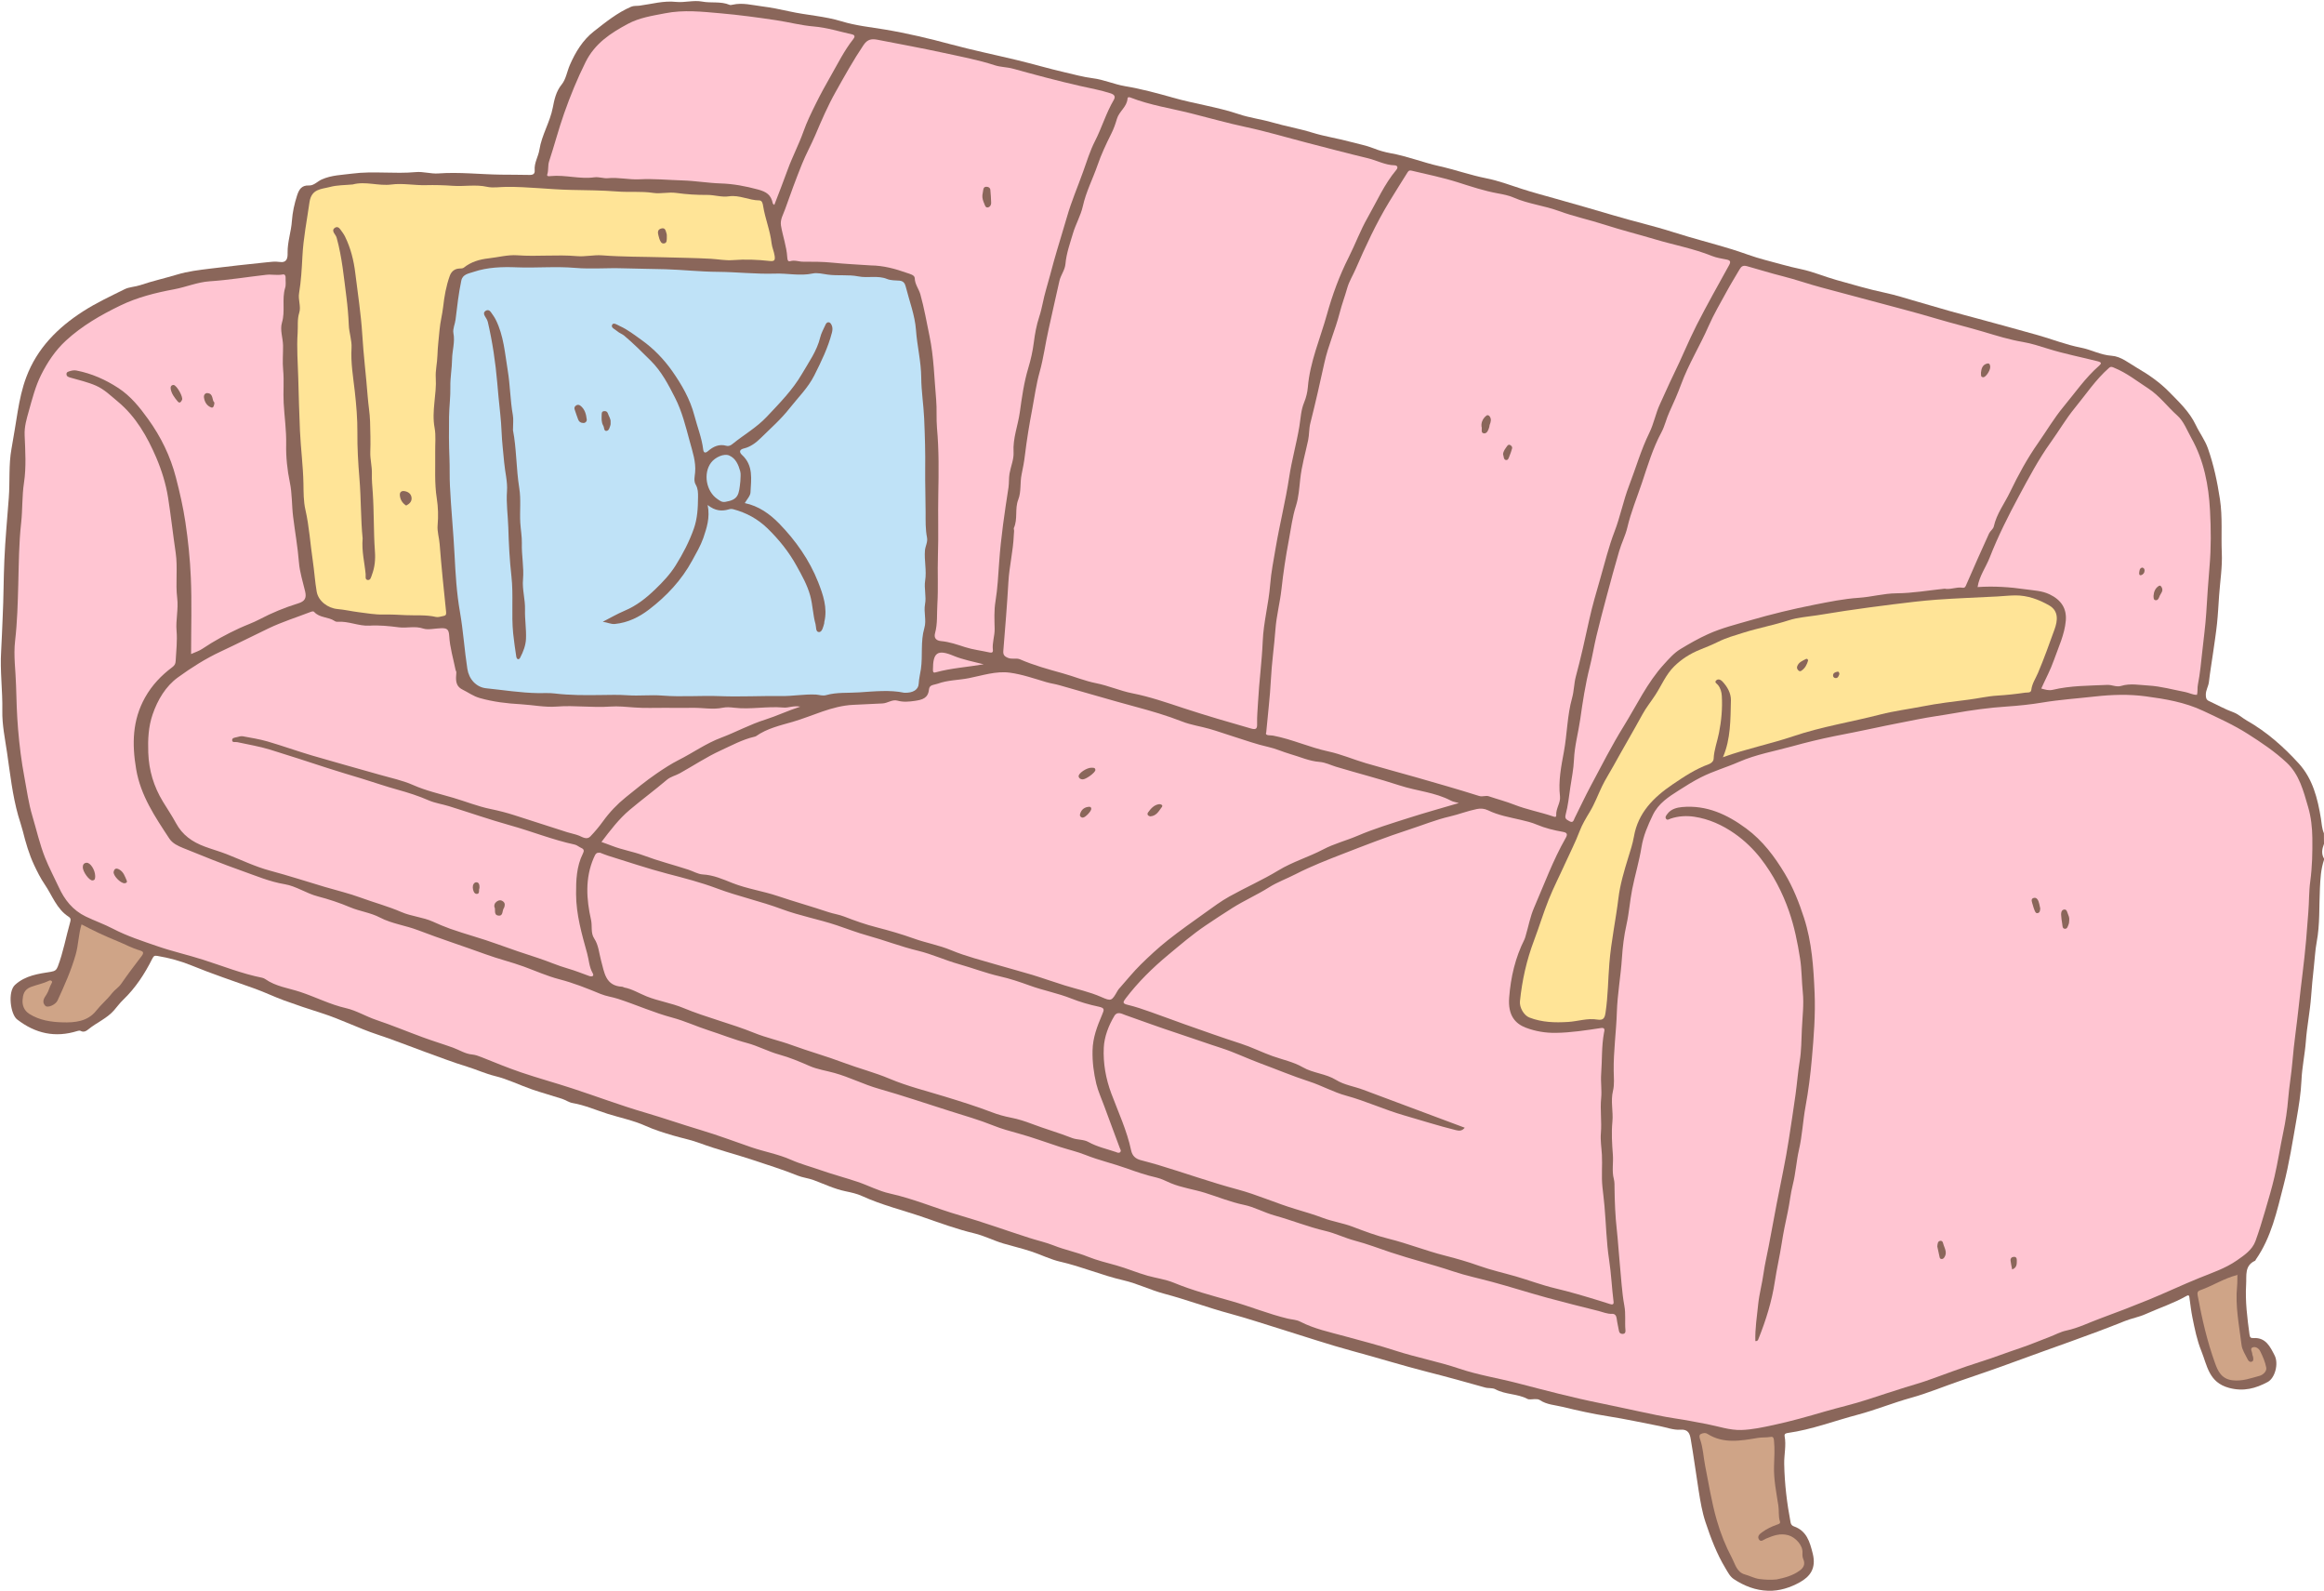 <?xml version="1.0" encoding="UTF-8"?><svg xmlns="http://www.w3.org/2000/svg" xmlns:xlink="http://www.w3.org/1999/xlink" height="342.4" preserveAspectRatio="xMidYMid meet" version="1.0" viewBox="-0.2 -0.2 500.2 342.4" width="500.2" zoomAndPan="magnify"><g id="change1_1"><path d="M500,181.37c-0.4,1.05-0.63,2.11,0,3.16c0,0.1,0,0.19,0,0.29c-0.68,2-0.78,4.09-0.88,6.16 c-0.19,3.84,0.02,7.72-0.69,11.5c-0.34,1.81-0.41,3.67-0.62,5.45c-0.24,2.07-0.43,4.22-0.59,6.33c-0.23,3.2-0.89,6.37-1.12,9.56 c-0.21,2.83-0.83,5.6-0.95,8.45c-0.12,2.76-0.58,5.57-1.06,8.33c-0.84,4.79-1.59,9.62-2.81,14.32c-1.42,5.49-2.61,11.12-5.96,15.91 c-0.05,0.08-0.07,0.21-0.14,0.24c-2.33,1.05-1.82,3.19-1.94,5.08c-0.22,3.64,0.24,7.23,0.73,10.82c0.09,0.66,0.31,0.77,0.89,0.74 c2.64-0.15,3.59,1.94,4.52,3.75c0.88,1.72,0.11,4.84-1.51,5.71c-2.55,1.36-5.15,2.11-8.31,1.26c-4.38-1.17-4.69-4.81-5.98-7.99 c-0.93-2.31-1.41-4.73-1.9-7.15c-0.27-1.35-0.43-2.73-0.62-4.1c-0.05-0.39-0.03-0.89-0.63-0.55c-2.82,1.6-5.9,2.6-8.84,3.92 c-1.4,0.63-2.98,0.9-4.43,1.48c-7.75,3.12-15.67,5.78-23.5,8.67c-3.97,1.47-7.97,2.84-11.96,4.2c-3.54,1.21-6.98,2.66-10.6,3.66 c-3.86,1.07-7.58,2.6-11.45,3.63c-5.01,1.32-9.88,3.2-15.04,3.93c-0.43,0.06-0.79,0.18-0.7,0.69c0.38,2-0.13,3.98-0.09,5.98 c0.08,4.25,0.58,8.44,1.38,12.61c0.08,0.44,0.34,0.69,0.71,0.82c2.76,0.98,3.41,3.31,4.05,5.85c0.82,3.27-0.67,5-2.78,6.18 c-2.01,1.12-4.34,1.9-6.79,1.83c-2.73-0.08-5.17-1.03-7.41-2.51c-0.85-0.56-1.29-1.49-1.81-2.35c-1.88-3.11-3.16-6.51-4.29-9.91 c-0.72-2.16-1.11-4.49-1.47-6.78c-0.59-3.72-1.08-7.45-1.72-11.15c-0.19-1.09-0.53-2.1-2.23-1.96c-1.45,0.11-2.97-0.49-4.45-0.78 c-3.68-0.71-7.35-1.52-11.05-2.1c-3.33-0.52-6.61-1.25-9.87-2.04c-1.61-0.39-3.39-0.46-4.86-1.45c-0.37-0.25-0.82-0.21-1.26-0.2 c-0.48,0-1.04,0.14-1.42-0.06c-2.17-1.14-4.73-0.9-6.9-2.07c-0.63-0.34-1.5-0.17-2.22-0.38c-4.11-1.16-8.23-2.3-12.37-3.35 c-5.42-1.38-10.76-3.05-16.16-4.5c-5.17-1.4-10.26-3.12-15.38-4.7c-3.67-1.13-7.31-2.35-11.01-3.35c-4.76-1.28-9.38-3.02-14.14-4.28 c-2.97-0.79-5.79-2.2-8.78-2.89c-4.59-1.05-8.92-2.93-13.53-3.98c-2.15-0.49-4.26-1.56-6.42-2.26c-1.95-0.64-3.95-1.1-5.9-1.68 c-2.12-0.63-4.13-1.68-6.29-2.19c-3.69-0.88-7.27-2.2-10.83-3.43c-4.42-1.53-9.01-2.63-13.29-4.59c-1.11-0.51-2.34-0.77-3.54-1.02 c-2.4-0.5-4.59-1.55-6.86-2.4c-1.15-0.43-2.36-0.53-3.52-1c-3.07-1.25-6.25-2.22-9.39-3.28c-3.84-1.28-7.77-2.26-11.57-3.67 c-1.89-0.7-3.92-1.1-5.85-1.67c-1.96-0.58-3.98-1.21-5.87-2.06c-2.61-1.17-5.42-1.73-8.13-2.58c-2.52-0.8-4.95-1.88-7.58-2.33 c-0.77-0.13-1.48-0.65-2.24-0.9c-2.16-0.7-4.36-1.3-6.51-2.04c-2.65-0.92-5.2-2.2-7.91-2.86c-2.1-0.51-4.02-1.41-6.05-2.03 c-3.04-0.93-6.01-2.08-9-3.16c-3.43-1.24-6.82-2.61-10.29-3.75c-4.06-1.34-7.88-3.29-11.95-4.59c-2.74-0.87-5.48-1.78-8.16-2.76 c-2.07-0.76-4.11-1.74-6.21-2.5c-4.56-1.64-9.17-3.16-13.65-5c-2.4-0.98-4.83-1.63-7.35-2.06c-0.61-0.1-0.8-0.04-1.12,0.59 c-1.63,3.26-3.61,6.3-6.27,8.85c-0.72,0.69-1.31,1.5-1.96,2.25c-1.53,1.76-3.72,2.63-5.49,4.07c-0.46,0.37-1.01,0.76-1.71,0.37 c-0.17-0.1-0.47-0.05-0.68,0.02c-4.78,1.5-9.05,0.56-12.99-2.49c-1.42-1.1-2.08-5.96-0.43-7.45c2.25-2.03,5.01-2.36,7.76-2.81 c0.78-0.13,1.13-0.35,1.42-1.09c1.19-3.11,1.76-6.39,2.67-9.57c0.15-0.52,0.18-0.85-0.35-1.19c-2.57-1.66-3.5-4.56-5.12-6.93 c-0.88-1.29-1.6-2.72-2.27-4.14c-1.11-2.36-1.83-4.87-2.46-7.38c-0.28-1.1-0.66-2.16-0.97-3.25c-1.26-4.45-1.74-9.02-2.41-13.58 c-0.44-3.02-1.08-6.01-1.02-9.08c0.08-4.27-0.52-8.53-0.25-12.81c0.15-2.45,0.21-4.91,0.33-7.37c0.2-4.05,0.18-8.13,0.36-12.19 c0.19-4.46,0.62-8.91,0.95-13.36c0.27-3.54-0.05-7.16,0.59-10.62c0.49-2.65,0.88-5.33,1.33-7.99c0.43-2.54,0.96-5.05,1.86-7.42 c2.33-6.18,6.75-10.62,12.23-14.14c2.85-1.83,5.91-3.25,8.93-4.75c1.01-0.5,2.26-0.5,3.38-0.88c2.59-0.88,5.29-1.48,7.91-2.27 c2.33-0.71,4.74-0.98,7.13-1.28c4.05-0.51,8.1-0.93,12.15-1.36c0.9-0.1,1.83-0.21,2.71-0.08c1.69,0.26,1.82-0.87,1.79-1.97 c-0.04-2.35,0.78-4.56,0.93-6.89c0.13-1.82,0.53-3.66,1.11-5.44c0.42-1.29,0.97-2.22,2.55-2.15c1.08,0.05,1.83-0.89,2.77-1.3 c2.12-0.94,4.34-0.96,6.52-1.25c4.55-0.6,9.14,0.1,13.71-0.33c1.59-0.15,3.25,0.41,4.85,0.29c4.5-0.33,8.96,0.2,13.45,0.26 c2.04,0.03,4.09,0.01,6.13,0.06c0.78,0.02,1.23-0.19,1.16-1.02c-0.13-1.59,0.79-2.94,1.02-4.41c0.5-3.18,2.27-5.9,2.88-9.06 c0.32-1.65,0.68-3.47,1.92-4.98c0.91-1.12,1.14-2.77,1.74-4.16c1.2-2.78,2.82-5.42,5.17-7.25c2.51-1.96,5.03-4.02,8.03-5.31 c0.59-0.25,1.22-0.15,1.81-0.23c2.61-0.34,5.13-1.11,7.88-0.81c1.8,0.19,3.75-0.42,5.6-0.07c1.95,0.37,4-0.1,5.89,0.7 c0.19,0.08,0.46,0.02,0.68-0.03c2.12-0.48,4.18,0.09,6.25,0.35c2,0.25,3.99,0.65,5.96,1.09c3.73,0.83,7.56,1.01,11.27,2.15 c2.98,0.91,6.15,1.24,9.25,1.75c4.76,0.79,9.46,1.91,14.12,3.16c4.76,1.28,9.59,2.28,14.38,3.43c3.41,0.82,6.79,1.83,10.2,2.61 c2,0.46,4.02,1.03,6.1,1.29c2.34,0.29,4.55,1.3,6.91,1.7c3.48,0.58,6.92,1.51,10.3,2.47c4.71,1.34,9.57,2,14.21,3.56 c2.33,0.79,4.82,1.08,7.19,1.77c2.82,0.82,5.72,1.31,8.54,2.18c2.76,0.86,5.65,1.27,8.44,2.04c1.59,0.44,3.22,0.72,4.78,1.34 c1.17,0.47,2.44,0.84,3.67,1.06c3.61,0.64,7.01,2.01,10.55,2.8c3.38,0.75,6.65,1.93,10.06,2.6c2.6,0.51,5.1,1.45,7.62,2.27 c2.43,0.79,4.92,1.44,7.38,2.14c4.11,1.16,8.21,2.32,12.3,3.54c4.31,1.29,8.7,2.28,12.98,3.65c4.18,1.34,8.44,2.4,12.63,3.69 c2.33,0.72,4.67,1.66,7.01,2.26c2.59,0.67,5.17,1.46,7.81,2c2.6,0.54,5.12,1.64,7.69,2.35c3.46,0.96,6.91,2,10.44,2.74 c2.27,0.48,4.5,1.21,6.74,1.85c2.36,0.67,4.72,1.38,7.08,2.05c2.1,0.59,4.21,1.14,6.31,1.71c4.27,1.17,8.54,2.31,12.79,3.52 c3.06,0.87,6.05,2.06,9.15,2.66c2.28,0.44,4.3,1.6,6.69,1.76c2.02,0.14,3.7,1.59,5.48,2.62c2.52,1.46,4.88,3.11,6.9,5.17 c2.13,2.18,4.38,4.27,5.73,7.13c0.8,1.7,1.97,3.2,2.61,5.03c1.25,3.56,2.01,7.17,2.58,10.91c0.59,3.87,0.23,7.69,0.4,11.52 c0.14,3.06-0.36,6.14-0.58,9.21c-0.14,2.02-0.24,4.05-0.45,6.06c-0.22,2.08-0.55,4.16-0.84,6.23c-0.3,2.1-0.66,4.19-0.9,6.3 c-0.11,0.96-0.68,1.76-0.67,2.77c0.01,0.66,0.08,1.07,0.71,1.36c1.73,0.79,3.4,1.75,5.19,2.39c1.13,0.41,1.92,1.22,2.91,1.78 c4.27,2.42,7.92,5.65,11.19,9.24c3.02,3.31,4.08,7.56,4.78,11.89c0.17,1.05,0.2,2.13,0.64,3.13C500,179.83,500,180.6,500,181.37z" fill="#8a665a"/></g><g id="change2_1"><path d="M40.93,140.53c0-5.64,0.18-11.09-0.06-16.53c-0.17-3.96-0.58-7.92-1.17-11.87c-0.49-3.26-1.22-6.43-2.04-9.59 c-1.18-4.56-3.21-8.73-5.98-12.57c-1.83-2.54-3.75-4.94-6.41-6.68c-2.77-1.81-5.73-3.12-8.99-3.76c-0.5-0.1-0.94-0.02-1.41,0.12 c-0.38,0.11-0.8,0.2-0.76,0.7c0.03,0.45,0.4,0.57,0.8,0.69c1.86,0.54,3.78,0.97,5.54,1.74c1.79,0.78,3.22,2.2,4.72,3.44 c3.89,3.23,6.34,7.56,8.26,12.04c1.15,2.7,2.08,5.64,2.55,8.65c0.62,3.93,1.05,7.89,1.63,11.81c0.48,3.3-0.07,6.54,0.33,9.78 c0.29,2.35-0.34,4.74-0.14,7.01c0.19,2.22-0.08,4.33-0.19,6.48c-0.03,0.63-0.19,0.96-0.73,1.37c-2.37,1.77-4.37,3.87-5.85,6.5 c-2.75,4.9-2.84,10.02-1.93,15.42c0.96,5.71,4.07,10.27,7.12,14.92c0.73,1.11,1.89,1.61,3.02,2.08c4.18,1.7,8.38,3.4,12.62,4.9 c3.01,1.06,5.98,2.34,9.23,2.88c2.44,0.41,4.66,1.98,7.09,2.61c2.39,0.62,4.76,1.41,6.98,2.35c2.11,0.89,4.38,1.14,6.42,2.21 c2.57,1.34,5.5,1.69,8.21,2.73c4.77,1.83,9.65,3.4,14.46,5.15c2.75,1.01,5.6,1.69,8.34,2.69c2.52,0.92,5,2.04,7.59,2.71 c3.06,0.79,5.96,1.95,8.86,3.15c1.23,0.51,2.55,0.66,3.8,1.07c3.93,1.28,7.7,2.98,11.72,4.05c2.62,0.7,5.17,1.89,7.78,2.73 c2.75,0.88,5.42,1.97,8.22,2.71c2.38,0.63,4.58,1.84,6.97,2.5c2.25,0.62,4.39,1.52,6.54,2.46c1.67,0.73,3.55,0.99,5.32,1.49 c3.26,0.9,6.3,2.48,9.55,3.4c5.14,1.46,10.2,3.18,15.29,4.79c3.13,0.99,6.33,1.9,9.41,3.14c1.67,0.67,3.53,1.19,5.33,1.68 c3.06,0.84,6.03,1.95,9.05,2.93c1.8,0.58,3.66,1,5.41,1.7c2.91,1.16,5.97,1.85,8.9,2.9c2.11,0.76,4.23,1.48,6.41,1.97 c1.09,0.25,2.05,0.79,3.04,1.2c2.37,0.99,4.92,1.32,7.34,2.07c2.78,0.86,5.48,1.99,8.37,2.59c2.27,0.46,4.41,1.68,6.69,2.31 c3.65,1.01,7.16,2.44,10.85,3.3c2.16,0.5,4.19,1.52,6.34,2.09c2.63,0.69,5.15,1.66,7.72,2.52c4.46,1.49,9.03,2.61,13.5,4.11 c2.74,0.92,5.65,1.52,8.48,2.29c3.9,1.06,7.76,2.29,11.66,3.36c3.69,1.01,7.4,1.93,11.12,2.86c0.96,0.24,1.88,0.67,2.92,0.62 c0.59-0.03,0.91,0.37,0.99,1c0.11,0.89,0.33,1.78,0.49,2.66c0.08,0.45,0.34,0.67,0.79,0.66c0.53-0.01,0.65-0.37,0.61-0.78 c-0.17-1.76,0.1-3.51-0.24-5.3c-0.54-2.93-0.67-5.94-0.97-8.91c-0.25-2.5-0.38-5-0.66-7.5c-0.32-2.87-0.44-5.8-0.48-8.71 c-0.01-0.71,0.03-1.45-0.15-2.13c-0.46-1.73-0.07-3.49-0.21-5.23c-0.18-2.36-0.33-4.76-0.1-7.1c0.21-2.22-0.42-4.42,0.13-6.66 c0.33-1.36,0.17-2.85,0.15-4.29c-0.06-4.23,0.55-8.42,0.68-12.63c0.12-3.9,0.84-7.73,1.09-11.62c0.16-2.4,0.44-4.81,0.98-7.19 c0.56-2.51,0.73-5.1,1.23-7.63c0.6-3.03,1.51-6,2-9.05c0.4-2.48,1.36-4.66,2.43-6.9c1.23-2.56,3.43-3.94,5.61-5.33 c1.54-0.99,3.11-1.97,4.77-2.81c2.65-1.34,5.49-2.14,8.18-3.32c3.69-1.61,7.64-2.29,11.47-3.35c2.96-0.82,5.97-1.55,9.01-2.17 c2.88-0.58,5.78-1.12,8.66-1.75c3.1-0.68,6.23-1.25,9.33-1.88c2.58-0.52,5.21-0.85,7.79-1.31c3.76-0.67,7.57-1.2,11.42-1.45 c2.54-0.17,5.12-0.44,7.64-0.86c3.73-0.62,7.49-0.87,11.24-1.29c3.66-0.41,7.33-0.53,10.98-0.04c4.24,0.57,8.41,1.26,12.38,3.13 c3.27,1.54,6.56,3.02,9.6,4.96c2.93,1.86,5.83,3.81,8.36,6.18c2.72,2.55,3.6,6.08,4.61,9.53c0.64,2.17,0.88,4.45,0.91,6.62 c0.04,3.09-0.02,6.23-0.44,9.34c-0.31,2.23-0.24,4.5-0.43,6.75c-0.16,1.99-0.3,3.98-0.47,5.96c-0.41,4.79-1.1,9.55-1.6,14.34 c-0.41,3.92-1.02,7.82-1.34,11.73c-0.22,2.69-0.7,5.36-0.92,8.06c-0.19,2.38-0.56,4.86-1.07,7.27c-0.67,3.16-1.15,6.36-1.88,9.51 c-0.58,2.5-1.32,4.96-2.04,7.42c-0.63,2.14-1.28,4.29-2.04,6.38c-0.71,1.96-2.45,3.1-4.04,4.21c-2.46,1.71-5.35,2.66-8.11,3.78 c-3.65,1.48-7.2,3.17-10.84,4.66c-3.42,1.39-6.86,2.73-10.32,3.99c-2.47,0.9-4.83,2.1-7.43,2.65c-1.23,0.26-2.39,0.91-3.58,1.36 c-2.07,0.78-4.14,1.67-6.21,2.36c-2.93,0.98-5.82,2.1-8.78,3.03c-3.9,1.22-7.71,2.72-11.58,4.07c-1.49,0.52-3.01,0.93-4.51,1.4 c-2.7,0.86-5.4,1.72-8.09,2.61c-3.06,1.01-6.21,1.71-9.3,2.61c-3.63,1.06-7.26,2.09-10.95,2.88c-2.28,0.49-4.6,1-6.92,1.07 c-2.51,0.08-4.96-0.8-7.43-1.27c-2.28-0.43-4.55-0.88-6.85-1.22c-2.62-0.39-5.21-0.98-7.8-1.52c-2.69-0.55-5.37-1.18-8.06-1.71 c-6.11-1.22-12.13-2.82-18.14-4.38c-4.13-1.07-8.38-1.73-12.4-3.09c-4.52-1.53-9.21-2.4-13.75-3.87c-3.59-1.17-7.29-2.12-10.95-3.12 c-3.22-0.88-6.57-1.58-9.59-3.14c-0.82-0.42-1.75-0.43-2.61-0.63c-4.19-1-8.17-2.65-12.31-3.82c-4.14-1.17-8.3-2.27-12.29-3.92 c-1.78-0.73-3.74-0.98-5.61-1.5c-2.29-0.64-4.47-1.59-6.76-2.23c-2.06-0.57-4.15-1.08-6.12-1.87c-2.39-0.97-4.93-1.45-7.33-2.41 c-1.68-0.67-3.53-1.07-5.29-1.64c-4.98-1.6-9.92-3.39-14.93-4.84c-5.06-1.46-9.91-3.57-15.08-4.71c-2.37-0.52-4.59-1.72-6.91-2.5 c-2.61-0.88-5.29-1.58-7.89-2.49c-2.15-0.76-4.36-1.33-6.46-2.26c-2.75-1.22-5.74-1.73-8.58-2.71c-3.59-1.24-7.15-2.58-10.79-3.67 c-4.03-1.2-7.99-2.59-12.02-3.77c-5.32-1.55-10.52-3.52-15.79-5.24c-3.61-1.18-7.27-2.18-10.87-3.4c-2.88-0.98-5.69-2.14-8.51-3.27 c-0.67-0.27-1.35-0.52-2.05-0.59c-1.51-0.13-2.75-0.98-4.12-1.47c-2.13-0.77-4.3-1.42-6.42-2.2c-3.39-1.24-6.72-2.63-10.14-3.78 c-2.21-0.75-4.28-2.02-6.47-2.52c-3.45-0.79-6.55-2.4-9.85-3.49c-2.51-0.83-5.27-1.17-7.53-2.76c-0.19-0.13-0.43-0.24-0.65-0.29 c-4.37-0.87-8.5-2.53-12.73-3.88c-3.25-1.04-6.6-1.79-9.81-2.9c-3.25-1.12-6.55-2.18-9.65-3.8c-1.85-0.96-3.88-1.68-5.8-2.6 c-2.82-1.36-4.57-3.6-5.83-6.35c-0.98-2.12-2.09-4.18-2.95-6.35c-1.15-2.9-1.83-5.96-2.72-8.94c-0.82-2.75-1.19-5.55-1.71-8.32 c-0.64-3.39-1.07-6.83-1.36-10.3c-0.26-3.16-0.36-6.32-0.44-9.47c-0.08-3.2-0.58-6.39-0.2-9.62c0.47-4.05,0.57-8.13,0.68-12.2 c0.12-4.39,0.13-8.8,0.62-13.16c0.32-2.87,0.17-5.75,0.61-8.63c0.51-3.34,0.28-6.82,0.14-10.23c-0.08-1.83,0.42-3.49,0.89-5.16 c0.74-2.64,1.42-5.34,2.65-7.8c1.36-2.72,3.04-5.26,5.31-7.36c3.48-3.21,7.52-5.53,11.73-7.57c3.67-1.78,7.6-2.76,11.59-3.5 c2.57-0.48,5.01-1.54,7.64-1.72c4.09-0.27,8.13-0.94,12.19-1.4c1.18-0.13,2.37,0.16,3.55-0.07c0.49-0.1,0.64,0.3,0.62,0.74 c-0.03,0.72,0.11,1.48-0.1,2.14c-0.74,2.45,0.06,5-0.68,7.46c-0.48,1.61,0.21,3.31,0.23,4.97c0.02,1.75-0.15,3.51,0.02,5.24 c0.23,2.36-0.02,4.71,0.11,7.08c0.16,2.96,0.6,5.88,0.54,8.89c-0.06,2.69,0.23,5.52,0.79,8.21c0.51,2.43,0.4,4.9,0.7,7.34 c0.4,3.29,1,6.57,1.26,9.89c0.17,2.11,0.85,4.18,1.34,6.27c0.33,1.43-0.11,2.11-1.5,2.54c-2.88,0.89-5.66,2.03-8.34,3.44 c-1.38,0.73-2.88,1.24-4.31,1.9c-2.77,1.28-5.43,2.72-7.96,4.42C42.68,139.87,41.88,140.1,40.93,140.53z M377.61,288.37 c0.51,0.02,0.58-0.26,0.66-0.46c1.61-4.01,2.9-8.13,3.54-12.4c0.41-2.72,1.04-5.39,1.46-8.11c0.35-2.29,0.83-4.59,1.32-6.86 c0.41-1.91,0.59-3.92,1.08-5.83c0.63-2.48,0.76-5.04,1.33-7.53c0.7-3.03,0.84-6.17,1.4-9.24c0.63-3.43,1.07-6.89,1.37-10.34 c0.42-4.72,0.79-9.47,0.59-14.21c-0.23-5.42-0.58-10.83-2.27-16.07c-1.07-3.32-2.36-6.57-4.14-9.54c-2.2-3.67-4.75-7.08-8.29-9.7 c-4.14-3.06-8.56-5.09-13.79-4.63c-1.09,0.1-2.4,0.4-3.18,1.46c-0.21,0.29-0.56,0.65-0.33,1.03c0.28,0.46,0.69,0.11,1.02,0 c1.67-0.56,3.43-0.65,5.09-0.4c3.15,0.47,6.09,1.81,8.66,3.61c2.12,1.48,4.08,3.35,5.66,5.4c2.65,3.42,4.65,7.25,6.08,11.37 c1.14,3.3,1.82,6.66,2.36,10.11c0.38,2.43,0.34,4.86,0.59,7.27c0.27,2.61-0.08,5.29-0.2,7.94c-0.11,2.31-0.09,4.65-0.47,6.92 c-0.38,2.35-0.56,4.72-0.88,7.06c-0.44,3.24-0.96,6.48-1.45,9.71c-0.7,4.62-1.72,9.18-2.6,13.77c-0.58,3.07-1.14,6.14-1.73,9.21 c-0.37,1.94-0.84,3.89-1.11,5.82c-0.31,2.25-0.92,4.44-1.16,6.69C377.96,283.06,377.52,285.68,377.61,288.37z M20.29,188.3 c-0.03-1.34-1.05-2.91-1.85-2.86c-0.6,0.04-0.82,0.43-0.82,0.96c-0.01,0.97,1.38,2.88,2.08,2.84 C20.31,189.21,20.27,188.72,20.29,188.3z M37.16,82.63c-0.54,0.02-0.7,0.41-0.62,0.87c0.19,1.06,0.85,1.89,1.51,2.68 c0.44,0.53,0.73,0.06,0.93-0.34C39.28,85.26,37.84,82.68,37.16,82.63z M26.61,189.85c0.29-0.02,0.65-0.16,0.46-0.59 c-0.4-0.89-0.66-1.87-1.66-2.4c-0.71-0.37-1.02-0.05-1.15,0.51C24.08,188.14,25.72,189.87,26.61,189.85z M445.17,197.71 c0.05-0.5-0.16-0.93-0.33-1.37c-0.15-0.39-0.24-0.92-0.79-0.83c-0.57,0.1-0.65,0.66-0.63,1.13c0.03,0.65,0.13,1.3,0.24,1.95 c0.06,0.4,0.02,0.99,0.52,1.05c0.59,0.08,0.68-0.56,0.86-0.97C445.16,198.39,445.13,198.04,445.17,197.71z M416.77,268.01 c0.14,0.67,0.31,1.41,0.47,2.16c0.05,0.23,0.09,0.49,0.38,0.53c0.33,0.05,0.54-0.15,0.7-0.41c0.57-0.9,0.12-1.74-0.18-2.58 c-0.14-0.38-0.15-0.98-0.72-0.92C416.83,266.87,416.83,267.45,416.77,268.01z M45.95,86.43c-0.59-0.52-0.16-1.87-1.43-2.04 c-0.52-0.07-0.89,0.34-0.82,0.92c0.13,1,0.64,1.83,1.58,2.17C45.72,87.64,45.92,87.05,45.95,86.43z M438.93,195.28 c-0.07-0.32-0.14-0.64-0.21-0.96c-0.15-0.67-0.46-1.49-1.17-1.32c-0.82,0.19-0.35,1.01-0.21,1.57c0.09,0.36,0.21,0.73,0.35,1.07 c0.14,0.34,0.29,0.78,0.78,0.61C438.9,196.1,438.87,195.65,438.93,195.28z M432.88,272.95c1.07-0.39,1-1.23,1-2.03 c0-0.46-0.21-0.73-0.69-0.68c-0.45,0.04-0.7,0.34-0.66,0.77C432.6,271.64,432.75,272.27,432.88,272.95z M272.33,157.42 c0.38-4.19,0.82-7.72,1-11.27c0.18-3.67,0.72-7.3,0.99-10.96c0.21-2.88,0.97-5.7,1.29-8.58c0.39-3.57,0.93-7.13,1.6-10.66 c0.46-2.44,0.75-4.91,1.52-7.3c0.59-1.84,0.71-3.84,0.92-5.76c0.31-2.86,1.11-5.58,1.7-8.36c0.26-1.22,0.17-2.45,0.48-3.68 c1.1-4.32,2.07-8.67,3.03-13.02c0.8-3.65,2.35-7.07,3.27-10.67c0.47-1.84,1.14-3.61,1.65-5.42c0.4-1.4,1.19-2.66,1.77-3.99 c2.16-4.95,4.43-9.87,7.24-14.5c1.3-2.15,2.66-4.27,3.99-6.41c0.21-0.33,0.43-0.42,0.83-0.32c3.33,0.79,6.68,1.47,9.96,2.51 c2.84,0.9,5.67,1.85,8.61,2.38c1.16,0.21,2.36,0.44,3.43,0.91c3.12,1.37,6.53,1.71,9.68,2.87c3.26,1.2,6.65,1.91,9.95,2.98 c3.56,1.15,7.24,2.07,10.83,3.14c4.05,1.21,8.24,1.97,12.18,3.56c1,0.4,2.11,0.57,3.18,0.78c0.79,0.16,0.93,0.46,0.54,1.18 c-2.36,4.29-4.78,8.56-7,12.92c-1.78,3.5-3.24,7.16-4.98,10.68c-1.03,2.1-1.94,4.25-2.93,6.36c-0.91,1.95-1.3,4.16-2.26,6.12 c-1.8,3.67-2.91,7.59-4.37,11.39c-1.24,3.22-1.89,6.66-3.13,9.87c-1.27,3.3-2.08,6.71-3.06,10.08c-0.85,2.96-1.73,5.91-2.39,8.93 c-0.89,4.08-1.79,8.16-2.88,12.19c-0.4,1.49-0.38,3.11-0.81,4.63c-1.05,3.76-1.05,7.67-1.75,11.5c-0.58,3.14-1.24,6.37-0.85,9.66 c0.16,1.38-0.91,2.6-0.81,4.04c0.04,0.54-0.42,0.36-0.73,0.25c-2.74-0.93-5.6-1.44-8.31-2.51c-1.78-0.7-3.65-1.18-5.46-1.8 c-0.69-0.24-1.32,0.17-2.09-0.07c-4.52-1.43-9.09-2.73-13.65-4.04c-3.56-1.02-7.15-1.96-10.71-3.01c-2.72-0.8-5.36-1.95-8.13-2.54 c-4.04-0.87-7.81-2.63-11.87-3.4C273.3,157.97,271.98,158.17,272.33,157.42z M318.66,91.54c0.23,0.49-0.27,1.43,0.54,1.51 c0.67,0.06,0.97-0.75,1.15-1.4c0.04-0.14,0.02-0.29,0.07-0.42c0.25-0.63,0.44-1.26-0.02-1.87c-0.15-0.2-0.45-0.3-0.64-0.16 c-0.62,0.46-1.01,1.09-1.1,1.88C318.65,91.23,318.66,91.37,318.66,91.54z M323.31,97.56c0.16,0.4,0.09,1.06,0.53,1.2 c0.58,0.18,0.7-0.49,0.87-0.89c0.22-0.51,0.39-1.05,0.54-1.59c0.08-0.31-0.12-0.54-0.37-0.7c-0.31-0.19-0.54-0.04-0.71,0.22 C323.81,96.33,323.35,96.83,323.31,97.56z M313.19,242.98c-3.76-0.92-7.45-2.11-11.17-3.18c-4.25-1.22-8.25-3.09-12.5-4.25 c-2.74-0.75-5.23-2.17-7.95-3.05c-3.6-1.17-7.12-2.65-10.69-3.97c-2.74-1.02-5.4-2.31-8.18-3.21c-3.21-1.03-6.4-2.18-9.6-3.23 c-3.72-1.22-7.42-2.58-11.13-3.89c-0.68-0.24-1.69-0.87-2.32,0.19c-1.26,2.11-2.17,4.49-2.28,6.84c-0.16,3.33,0.43,6.68,1.63,9.88 c1.51,4.03,3.35,7.96,4.25,12.2c0.25,1.19,0.94,1.81,2.04,2.11c1.24,0.34,2.49,0.65,3.71,1.02c5.73,1.72,11.36,3.74,17.15,5.29 c4.24,1.13,8.3,2.98,12.53,4.24c1.98,0.59,3.97,1.18,5.91,1.91c2.06,0.77,4.24,1.08,6.3,1.86c2.57,0.98,5.19,1.96,7.82,2.61 c4.11,1.02,8.03,2.6,12.13,3.63c2.44,0.62,4.91,1.33,7.31,2.19c2.58,0.92,5.28,1.52,7.92,2.28c2.82,0.82,5.6,1.88,8.43,2.55 c3.24,0.77,6.4,1.71,9.56,2.68c0.73,0.22,1.46,0.46,2.18,0.69c0.45,0.14,0.94,0.25,0.85-0.47c-0.38-3-0.5-6.05-0.96-9.02 c-0.59-3.87-0.65-7.75-1-11.62c-0.12-1.37-0.3-2.74-0.44-4.1c-0.24-2.29,0.01-4.56-0.11-6.85c-0.08-1.56-0.36-3.12-0.22-4.71 c0.21-2.5-0.19-5,0.06-7.52c0.17-1.71-0.13-3.46,0-5.21c0.22-2.95,0.07-5.93,0.61-8.86c0.08-0.41,0.35-1.16-0.65-1.01 c-3.23,0.49-6.43,0.99-9.73,1.04c-2.26,0.03-4.39-0.34-6.41-1.1c-2.24-0.85-3.92-2.56-3.62-6.48c0.34-4.43,1.31-8.58,3.29-12.53 c0.1-0.21,0.16-0.44,0.23-0.67c0.62-2.04,0.97-4.14,1.83-6.13c2.19-5.05,4.08-10.23,6.82-15.03c0.39-0.68,0.41-1.13-0.55-1.3 c-1.95-0.34-3.87-0.8-5.71-1.58c-1.08-0.46-2.26-0.74-3.41-1.01c-2.39-0.56-4.82-0.97-7.05-2.06c-0.77-0.37-1.56-0.44-2.37-0.28 c-2,0.4-3.9,1.16-5.89,1.62c-2.99,0.69-5.87,1.88-8.81,2.83c-4.73,1.53-9.35,3.34-13.98,5.13c-3.5,1.36-6.99,2.71-10.34,4.43 c-1.92,0.99-3.99,1.73-5.8,2.88c-2.53,1.59-5.26,2.79-7.79,4.38c-1.97,1.24-3.91,2.52-5.84,3.82c-2.83,1.91-5.41,4.14-8.04,6.32 c-3.37,2.8-6.48,5.86-9.14,9.36c-0.6,0.79-0.71,1.1,0.45,1.37c1.7,0.4,3.35,0.98,5,1.56c2.42,0.84,4.82,1.77,7.24,2.62 c4.03,1.42,8.05,2.86,12.12,4.17c2.32,0.75,4.49,1.85,6.78,2.67c2.19,0.78,4.54,1.26,6.52,2.4c2.29,1.32,4.96,1.36,7.22,2.76 c1.69,1.05,3.83,1.36,5.75,2.07c7.27,2.7,14.53,5.43,21.91,8.19C314.49,243.15,313.92,243.16,313.19,242.98z M218,114.98 c-0.13,3.38-0.97,6.67-1.16,10.05c-0.28,4.93-0.69,9.85-1.09,14.77c-0.07,0.84,0.16,1.21,0.99,1.55c0.9,0.38,1.84-0.02,2.6,0.32 c2.97,1.29,6.07,2.14,9.17,3c2.42,0.67,4.78,1.66,7.22,2.14c2.67,0.53,5.12,1.64,7.8,2.17c3.76,0.74,7.42,2.01,11.08,3.22 c4.79,1.57,9.62,2.98,14.46,4.36c1.18,0.34,1.33-0.08,1.3-1.04c-0.04-1.56,0.12-3.1,0.2-4.65c0.23-4.37,0.83-8.72,1.01-13.09 c0.17-4.11,1.28-8.08,1.6-12.17c0.21-2.68,0.75-5.35,1.2-8.01c0.86-5.05,2.12-10.03,2.89-15.1c0.55-3.66,1.58-7.25,2.19-10.91 c0.29-1.73,0.33-3.49,1.02-5.16c0.43-1.04,0.72-2.19,0.81-3.31c0.45-5.46,2.67-10.47,4.11-15.66c1.17-4.2,2.69-8.37,4.7-12.33 c1.41-2.79,2.49-5.76,4.05-8.49c1.98-3.47,3.58-7.18,6.18-10.28c0.47-0.56,0.2-0.98-0.39-0.99c-2.05-0.05-3.83-1.07-5.77-1.53 c-4.38-1.05-8.73-2.2-13.09-3.33c-4.37-1.13-8.71-2.43-13.12-3.37c-3.95-0.84-7.84-1.95-11.74-2.93c-4.36-1.1-8.86-1.76-13.08-3.41 c-0.3-0.12-0.63-0.16-0.66,0.23c-0.13,1.78-1.8,2.72-2.28,4.34c-0.31,1.07-0.69,2.16-1.21,3.19c-1.11,2.21-2.17,4.47-2.97,6.8 c-1.02,2.95-2.48,5.73-3.16,8.82c-0.45,2.02-1.56,3.9-2.13,5.86c-0.63,2.13-1.41,4.29-1.61,6.55c-0.12,1.34-1,2.37-1.29,3.62 c-0.81,3.47-1.54,6.95-2.33,10.42c-0.7,3.06-1.09,6.2-1.93,9.2c-0.74,2.64-1.1,5.35-1.6,8c-0.63,3.29-1.18,6.62-1.58,9.97 c-0.16,1.36-0.42,2.73-0.7,4.05c-0.39,1.82-0.05,3.74-0.73,5.46c-0.78,1.99-0.06,4.16-0.94,6.1c-0.05,0.11,0.02,0.28,0.05,0.61 C218.05,114.22,218.02,114.6,218,114.98z M129.25,180.97c1.91-2.51,3.74-4.93,6.06-6.89c2.62-2.21,5.39-4.25,8-6.47 c0.85-0.72,1.87-0.91,2.78-1.41c2.94-1.63,5.74-3.51,8.8-4.91c2.36-1.08,4.66-2.35,7.22-2.95c0.14-0.03,0.29-0.06,0.41-0.14 c2.38-1.68,5.23-2.31,7.92-3.09c4.32-1.26,8.4-3.44,13.01-3.65c2.09-0.09,4.19-0.22,6.28-0.3c1.11-0.04,2.09-0.91,3.2-0.61 c1.29,0.36,2.53,0.24,3.82,0.05c1.5-0.23,2.8-0.53,2.99-2.43c0.1-1.08,1.02-0.95,1.88-1.26c2.2-0.8,4.5-0.75,6.71-1.19 c2.9-0.57,5.85-1.58,8.82-1.18c2.66,0.36,5.26,1.27,7.86,2.04c0.92,0.27,1.87,0.39,2.78,0.65c5.49,1.54,10.96,3.18,16.47,4.66 c3.35,0.9,6.73,1.89,10,3.17c1.88,0.74,3.94,1.02,5.89,1.58c1.72,0.49,3.41,1.11,5.13,1.64c2.49,0.78,4.96,1.68,7.49,2.24 c1.65,0.37,3.15,1.07,4.73,1.53c2.09,0.59,4.1,1.53,6.3,1.69c1.27,0.1,2.37,0.68,3.55,1.04c4.58,1.38,9.23,2.56,13.76,4.04 c3.65,1.19,7.57,1.45,11.01,3.27c0.45,0.24,0.99,0.3,1.67,0.5c-3.75,1.11-7.35,2.1-10.9,3.24c-3.66,1.17-7.36,2.29-10.89,3.8 c-2.45,1.05-5.06,1.7-7.39,2.93c-3.16,1.66-6.59,2.66-9.67,4.53c-3.4,2.06-7.08,3.68-10.56,5.62c-1.78,0.99-3.43,2.22-5.09,3.41 c-2.75,1.97-5.52,3.91-8.17,6.01c-2.04,1.62-3.97,3.41-5.83,5.24c-1.55,1.53-2.92,3.23-4.36,4.86c-0.19,0.21-0.4,0.42-0.54,0.67 c-1.32,2.3-1.37,2.39-3.59,1.41c-2.53-1.11-5.22-1.67-7.84-2.48c-2.35-0.73-4.66-1.56-7.02-2.28c-2.4-0.73-4.84-1.35-7.25-2.07 c-3.41-1.02-6.91-1.86-10.19-3.23c-2.61-1.09-5.38-1.56-8.02-2.51c-2.6-0.93-5.32-1.72-8.04-2.42c-2.36-0.6-4.67-1.42-6.93-2.3 c-1.13-0.44-2.3-0.59-3.44-0.97c-3.6-1.21-7.26-2.23-10.85-3.44c-3.23-1.09-6.63-1.56-9.81-2.82c-2.06-0.82-4.08-1.72-6.39-1.84 c-1.01-0.06-2.04-0.69-3.08-1.03c-3.2-1.04-6.47-1.87-9.64-3.06c-2.21-0.82-4.57-1.2-6.78-2.06 C130.82,181.52,130.1,181.28,129.25,180.97z M234.73,164.99c-1.04-0.02-2.88,1.22-2.77,1.88c0.07,0.42,0.42,0.61,0.84,0.63 c0.72,0.03,2.79-1.48,2.76-2.03C235.52,164.88,235.04,165.04,234.73,164.99z M247.36,175.46c1.28-0.09,1.78-1.01,2.37-1.82 c0.14-0.19,0.36-0.41,0.15-0.62c-0.14-0.14-0.44-0.21-0.65-0.18c-1.08,0.17-1.75,0.97-2.33,1.77 C246.57,175.08,246.99,175.39,247.36,175.46z M232.89,175.72c0.52-0.02,1.84-1.41,1.79-1.91c-0.05-0.52-0.49-0.42-0.77-0.38 c-0.94,0.16-1.5,0.8-1.68,1.69C232.19,175.38,232.45,175.76,232.89,175.72z M418.34,126.47c-3.53,0.37-6.93,0.97-10.33,0.99 c-2.78,0.02-5.41,0.79-8.15,0.97c-3.18,0.21-6.41,0.87-9.59,1.5c-4.62,0.91-9.2,2.02-13.71,3.33c-3.06,0.89-6.19,1.65-9.14,2.99 c-2.08,0.94-4.04,2.06-5.95,3.22c-1.35,0.82-2.46,2.08-3.54,3.27c-3.61,3.96-5.86,8.81-8.65,13.31c-2.59,4.18-4.8,8.55-7.11,12.87 c-1.21,2.26-2.29,4.59-3.44,6.88c-0.23,0.46-0.31,1.2-1.19,0.67c-0.58-0.35-1.01-0.47-0.75-1.43c0.51-1.91,0.71-3.91,1-5.87 c0.29-1.96,0.7-3.92,0.78-5.89c0.12-2.97,0.93-5.81,1.35-8.72c0.53-3.75,1.1-7.52,2.04-11.22c0.56-2.2,0.91-4.46,1.44-6.67 c0.69-2.86,1.44-5.71,2.2-8.55c0.87-3.25,1.75-6.5,2.7-9.74c0.5-1.72,1.34-3.32,1.76-5.09c0.77-3.29,2.07-6.41,3.14-9.6 c1.23-3.67,2.33-7.41,4.19-10.86c0.74-1.37,1.05-2.95,1.72-4.38c0.91-1.96,1.78-3.95,2.53-5.97c1.6-4.35,4.05-8.28,5.9-12.51 c1.12-2.56,2.56-4.99,3.9-7.45c0.88-1.62,1.85-3.18,2.78-4.77c0.37-0.64,0.75-0.91,1.61-0.67c2.57,0.71,5.11,1.52,7.69,2.16 c2.82,0.71,5.55,1.69,8.36,2.43c3.6,0.95,7.19,1.91,10.78,2.88c4.71,1.27,9.45,2.48,14.12,3.87c3.32,0.99,6.69,1.8,10.01,2.79 c2.75,0.82,5.52,1.69,8.39,2.17c1.85,0.31,3.69,0.92,5.49,1.48c3.5,1.09,7.09,1.78,10.63,2.68c0.87,0.22,0.83,0.48,0.29,0.96 c-2.96,2.59-5.17,5.82-7.66,8.82c-2.04,2.46-3.65,5.21-5.47,7.81c-2.33,3.32-4.27,6.88-6.02,10.52c-1.18,2.46-2.9,4.68-3.51,7.43 c-0.12,0.55-0.77,0.97-1.02,1.51c-1.65,3.63-3.28,7.27-4.86,10.93c-0.19,0.45-0.3,0.82-0.84,0.74 C420.85,126.05,419.56,126.73,418.34,126.47z M426.17,79.97c0.04,0.49-0.12,0.95,0.47,1c0.55,0.04,1.54-1.43,1.52-2.22 c-0.01-0.44-0.14-0.84-0.63-0.73C426.45,78.27,426.26,79.17,426.17,79.97z M172.04,151.85c-2.79,0.91-5.11,2.02-7.53,2.79 c-3.29,1.03-6.3,2.69-9.49,3.89c-3.26,1.22-6.04,3.23-9.09,4.77c-1.64,0.83-3.26,1.88-4.82,2.95c-2.31,1.58-4.45,3.35-6.61,5.09 c-1.86,1.5-3.5,3.22-4.91,5.17c-0.83,1.15-1.75,2.25-2.73,3.27c-0.76,0.79-1.72,0.12-2.4-0.16c-0.85-0.34-1.72-0.48-2.57-0.75 c-3.79-1.22-7.59-2.44-11.38-3.66c-1.68-0.54-3.4-0.98-5.11-1.33c-2.77-0.57-5.38-1.63-8.06-2.42c-2.88-0.85-5.85-1.51-8.64-2.75 c-2.28-1.01-4.8-1.52-7.22-2.22c-4.83-1.38-9.68-2.7-14.5-4.12c-3.22-0.95-6.38-2.09-9.6-3.03c-1.73-0.5-3.52-0.78-5.29-1.11 c-0.4-0.07-0.85,0.05-1.26,0.17c-0.43,0.12-1.14,0.12-1.06,0.73c0.07,0.52,0.72,0.27,1.11,0.36c2.35,0.52,4.75,0.9,7.05,1.61 c4.08,1.26,8.14,2.58,12.2,3.91c2.51,0.82,5.06,1.56,7.58,2.33c2.55,0.78,5.09,1.67,7.67,2.38c2.24,0.62,4.51,1.34,6.68,2.29 c1.38,0.6,2.93,0.81,4.38,1.26c4.38,1.36,8.72,2.88,13.13,4.11c4.67,1.3,9.18,3.13,13.93,4.15c0.49,0.11,0.92,0.51,1.4,0.72 c0.65,0.28,0.64,0.65,0.35,1.23c-1.37,2.75-1.47,5.68-1.46,8.7c0.02,4.43,1.23,8.59,2.39,12.79c0.39,1.41,0.42,2.9,1.19,4.23 c0.39,0.67-0.22,0.8-0.77,0.6c-1.52-0.55-3.01-1.15-4.57-1.6c-2.19-0.62-4.28-1.57-6.44-2.27c-2.93-0.94-5.83-1.93-8.73-2.98 c-3.34-1.22-6.8-2.12-10.17-3.31c-1.26-0.45-2.48-0.97-3.69-1.52c-2.18-0.99-4.6-1.12-6.82-2.08c-2.83-1.23-5.85-2.03-8.76-3.1 c-2.5-0.92-5.11-1.53-7.67-2.29c-3.95-1.18-7.88-2.45-11.86-3.52c-3.24-0.87-6.23-2.34-9.33-3.55c-1.54-0.6-3.14-1.04-4.69-1.62 c-2.7-1.01-4.82-2.49-6.2-5.06c-0.86-1.59-1.88-3.09-2.82-4.64c-1.96-3.24-3-6.67-3.14-10.52c-0.1-2.85,0.03-5.59,0.95-8.25 c1.07-3.11,2.8-6.01,5.4-7.91c2.9-2.11,5.97-4.06,9.29-5.61c3.43-1.6,6.82-3.32,10.24-4.96c2.9-1.39,6-2.36,9.01-3.52 c0.28-0.11,0.63-0.23,0.82-0.02c1.18,1.31,3.04,1.03,4.39,1.94c0.18,0.13,0.45,0.2,0.68,0.18c2.33-0.17,4.53,0.96,6.81,0.83 c2.15-0.13,4.27,0.09,6.36,0.36c1.73,0.22,3.43-0.34,5.25,0.27c1,0.34,2.57-0.05,3.89-0.08c1.21-0.02,1.61,0.24,1.69,1.69 c0.14,2.44,0.87,4.85,1.36,7.27c0.04,0.19,0.18,0.37,0.17,0.54c-0.09,1.44-0.33,2.89,1.35,3.72c1.22,0.6,2.28,1.4,3.67,1.8 c2.91,0.83,5.89,1.18,8.84,1.34c2.59,0.15,5.2,0.7,7.76,0.5c3.85-0.3,7.66,0.28,11.51,0c1.67-0.12,3.5,0.07,5.26,0.2 c2.19,0.17,4.41,0.05,6.6,0.07c1.97,0.02,3.97,0.03,5.92,0c2.16-0.03,4.33,0.43,6.49-0.03c0.77-0.16,1.62-0.08,2.41,0.01 c3.52,0.42,7.04-0.35,10.56-0.04C169.48,152.17,170.52,151.57,172.04,151.85z M106.2,194.93c0.37,0.52-0.27,1.73,0.87,1.88 c1.09,0.14,0.77-1.09,1.19-1.63c0.03-0.04,0.04-0.08,0.06-0.13c0.17-0.48,0.21-0.93-0.24-1.29c-0.37-0.3-0.8-0.32-1.19-0.09 C106.48,193.92,106.13,194.25,106.2,194.93z M103,190.9c0.03-0.63-0.07-1.27-0.68-1.26c-0.53,0.01-0.8,0.64-0.76,1.16 c0.04,0.56,0.26,1.32,0.81,1.34C103.17,192.17,102.76,191.27,103,190.9z M187.25,56.91c-2.76-0.19-5.53-0.31-8.28-0.59 c-2.1-0.21-4.2-0.22-6.29-0.21c-0.94,0.01-1.83-0.41-2.81-0.11c-0.56,0.17-0.6-0.45-0.63-0.89c-0.15-2.32-0.97-4.51-1.35-6.78 c-0.21-1.3,0.49-2.38,0.89-3.52c1.15-3.25,2.33-6.48,3.62-9.68c0.85-2.12,1.97-4.14,2.87-6.24c1.35-3.17,2.7-6.33,4.4-9.34 c1.91-3.4,3.8-6.81,5.99-10.06c0.89-1.32,1.82-1.36,3.04-1.13c4.71,0.92,9.44,1.78,14.13,2.8c3.71,0.81,7.45,1.5,11.07,2.68 c1.28,0.42,2.63,0.38,3.93,0.74c4.8,1.32,9.6,2.62,14.46,3.72c2.18,0.49,4.37,0.88,6.51,1.57c0.84,0.27,1.16,0.68,0.71,1.45 c-1.65,2.8-2.55,5.94-4.03,8.83c-1.07,2.09-1.77,4.39-2.57,6.62c-1.14,3.22-2.51,6.35-3.45,9.65c-0.92,3.21-1.94,6.38-2.84,9.6 c-0.57,2.04-1.08,4.11-1.69,6.14c-0.57,1.91-0.83,3.91-1.45,5.79c-0.6,1.82-0.94,3.7-1.17,5.54c-0.24,1.89-0.67,3.77-1.19,5.5 c-0.94,3.13-1.38,6.34-1.82,9.5c-0.4,2.87-1.53,5.62-1.35,8.61c0.09,1.52-0.6,3.06-0.87,4.61c-0.17,1-0.07,1.98-0.22,2.97 c-0.83,5.35-1.63,10.7-2.01,16.12c-0.2,2.8-0.34,5.63-0.79,8.39c-0.33,2.01-0.22,3.95-0.18,5.92c0.03,1.54-0.57,3.01-0.38,4.55 c0.06,0.49-0.2,0.65-0.72,0.53c-1.76-0.4-3.58-0.6-5.28-1.15c-1.69-0.54-3.35-1.13-5.12-1.29c-1.09-0.1-1.61-0.66-1.33-1.7 c0.57-2.05,0.37-4.16,0.5-6.23c0.21-3.46,0.01-6.94,0.12-10.41c0.15-4.43-0.01-8.86,0.08-13.29c0.09-4.72,0.15-9.48-0.28-14.21 c-0.18-2.03,0-4.09-0.18-6.12c-0.41-4.58-0.49-9.2-1.44-13.73c-0.62-2.99-1.14-5.99-1.96-8.93c-0.33-1.17-1.17-2.12-1.21-3.47 c-0.02-0.7-1.04-0.91-1.7-1.14C192.49,57.63,189.94,56.94,187.25,56.91z M211.24,41.81c-0.05,0.65,0.16,1.23,0.4,1.8 c0.16,0.36,0.26,0.94,0.82,0.81c0.43-0.1,0.69-0.51,0.67-0.99c-0.04-0.94-0.08-1.88-0.18-2.81c-0.05-0.42-0.39-0.62-0.82-0.63 c-0.49-0.01-0.66,0.27-0.71,0.7C211.37,41.06,211.3,41.43,211.24,41.81z M127.58,184.42c-1.88,4.36-1.57,8.86-0.57,13.31 c0.3,1.34-0.12,2.8,0.69,4.02c0.94,1.42,1.03,3.12,1.46,4.69c0.73,2.62,0.92,5.51,4.6,5.68c0.13,0.01,0.26,0.13,0.4,0.16 c1.71,0.33,3.18,1.25,4.76,1.89c2.59,1.05,5.38,1.44,7.99,2.53c4.97,2.06,10.24,3.33,15.25,5.36c2.62,1.06,5.43,1.65,8.1,2.63 c3.66,1.34,7.44,2.38,11.08,3.76c3.29,1.24,6.71,2.1,9.97,3.48c3.87,1.63,8.01,2.63,12.04,3.88c3.32,1.02,6.63,2.05,9.87,3.29 c1.35,0.52,2.78,0.92,4.19,1.19c1.55,0.3,3.05,0.79,4.47,1.33c2.85,1.09,5.79,1.91,8.63,3.03c1.17,0.46,2.48,0.27,3.57,0.88 c1.84,1.03,3.9,1.47,5.87,2.14c0.31,0.11,0.65,0.32,0.94,0.04c0.31-0.3,0.01-0.65-0.09-0.93c-1.09-3-2.25-5.97-3.33-8.97 c-0.58-1.6-1.32-3.2-1.71-4.8c-0.55-2.31-0.87-4.71-0.81-7.19c0.06-2.77,0.99-5.17,2.02-7.59c0.55-1.28,0.61-1.54-0.77-1.84 c-2-0.42-3.94-0.99-5.84-1.74c-2.91-1.16-6.01-1.72-8.96-2.8c-2.09-0.76-4.24-1.48-6.41-1.97c-3.01-0.69-5.87-1.8-8.82-2.63 c-2.96-0.83-5.78-2.15-8.76-2.87c-3.7-0.89-7.24-2.27-10.9-3.28c-2.22-0.61-4.38-1.46-6.57-2.19c-3.92-1.31-8.03-2.06-11.9-3.5 c-4.58-1.71-9.36-2.73-13.94-4.45c-3.43-1.29-7.03-2.22-10.61-3.15c-4.31-1.13-8.54-2.56-12.8-3.88c-0.63-0.2-1.25-0.47-1.76-0.66 C128.17,183.25,128.02,183.4,127.58,184.42z M472.65,149.31c-0.91,0.02-1.67-0.44-2.5-0.6c-2.63-0.5-5.26-1.25-7.91-1.4 c-1.94-0.11-3.95-0.52-5.91,0.08c-1.02,0.31-1.98-0.27-2.97-0.22c-3.93,0.18-7.89,0.14-11.75,1.06c-0.84,0.2-1.6-0.04-2.46-0.28 c0.92-2.05,1.99-4.02,2.72-6.11c0.98-2.79,2.3-5.5,2.56-8.51c0.22-2.62-1.02-4.46-3.48-5.64c-1.65-0.79-3.39-0.83-5.13-1.08 c-3.42-0.5-6.85-0.73-10.38-0.49c0.36-2.36,1.79-4.25,2.62-6.38c1.78-4.56,3.98-8.93,6.29-13.22c2.12-3.93,4.21-7.89,6.83-11.54 c1.75-2.43,3.27-5.05,5.16-7.36c2.4-2.92,4.5-6.12,7.38-8.65c0.45-0.39,0.75-0.19,1.15-0.02c2.66,1.08,4.88,2.86,7.26,4.4 c2.49,1.61,4.17,3.98,6.32,5.88c1.36,1.21,2.07,3.16,3,4.82c2.72,4.84,3.73,10.18,4.02,15.61c0.21,3.97,0.25,7.97-0.1,11.98 c-0.29,3.34-0.5,6.69-0.71,10.03c-0.18,2.8-0.56,5.57-0.86,8.34c-0.26,2.34-0.47,4.72-0.93,7.04 C472.7,147.8,472.87,148.56,472.65,149.31z M463.31,128c0.01,0.4-0.01,0.84,0.35,0.93c0.53,0.14,0.77-0.35,0.9-0.73 c0.23-0.68,1.01-1.25,0.46-2.1c-0.14-0.22-0.31-0.39-0.57-0.23C463.64,126.38,463.38,127.17,463.31,128z M460.85,121.92 c-0.58,0.17-0.56,0.69-0.63,1.13c-0.04,0.3,0.06,0.62,0.44,0.5c0.42-0.13,0.7-0.48,0.72-0.94 C461.4,122.27,461.25,121.97,460.85,121.92z M169.34,36.29c1.02-2.8,2.41-5.42,3.4-8.22c0.72-2.04,1.69-4.01,2.65-5.95 c1-2.02,2.08-4,3.2-5.95c1.54-2.68,2.9-5.47,4.83-7.91c0.33-0.42,0.53-0.89-0.22-1.06c-2.73-0.61-5.45-1.47-8.21-1.7 c-2.76-0.23-5.42-0.94-8.13-1.35c-3.99-0.6-8-1.14-11.99-1.49c-3.92-0.34-7.9-0.8-11.94,0c-2.76,0.54-5.48,0.93-7.98,2.27 c-3.71,1.99-7.11,4.19-9.12,8.24c-1.79,3.59-3.29,7.27-4.61,11.02c-1.2,3.4-2.1,6.89-3.23,10.31c-0.31,0.94-0.09,1.89-0.4,2.82 c-0.16,0.47,0.4,0.41,0.7,0.37c3.16-0.32,6.27,0.7,9.44,0.26c0.98-0.13,2.02,0.28,2.89,0.19c2.3-0.23,4.53,0.36,6.82,0.24 c3.06-0.16,6.14,0.15,9.21,0.24c2.77,0.08,5.51,0.56,8.28,0.65c2.7,0.08,5.37,0.59,8,1.3c1.87,0.5,2.83,1.17,3.2,3 c0.02,0.11,0.18,0.18,0.33,0.32C167.46,41.32,168.42,38.79,169.34,36.29z M205.01,140.9c-3.44-1.43-4.4-0.68-4.41,2.96 c0,0.5,0.03,0.76,0.58,0.61c3.35-0.92,6.83-1.13,10.34-1.73C209.27,142.15,207.1,141.77,205.01,140.9z" fill="#ffc5d2"/></g><g id="change3_1"><path d="M382.19,339.65c-1.25,0.12-2.45,0.07-3.7-0.09c-1.13-0.15-2.05-0.69-3.09-0.97c-1.8-0.48-2.14-2.26-2.82-3.54 c-1.37-2.58-2.46-5.31-3.28-8.17c-1.11-3.86-1.72-7.8-2.5-11.71c-0.37-1.87-0.43-3.8-1.07-5.62c-0.16-0.44-0.28-0.96,0.11-1.17 c0.4-0.21,0.97-0.36,1.46-0.05c3.45,2.18,7.15,1.48,10.81,0.87c0.94-0.16,1.88-0.05,2.8-0.22c0.6-0.11,0.66,0.32,0.71,0.8 c0.19,1.83,0.07,3.66,0.01,5.48c-0.09,2.88,0.5,5.68,0.93,8.49c0.18,1.14-0.03,2.29,0.34,3.41c0.17,0.52-0.37,0.6-0.7,0.72 c-1.08,0.39-2.12,0.88-3.05,1.55c-0.55,0.39-1.22,0.9-0.77,1.61c0.42,0.66,1.03,0.04,1.52-0.17c1.55-0.65,3.05-1.23,4.82-0.73 c1.52,0.44,3.14,2.16,3.03,3.77c-0.03,0.5,0,0.96,0.18,1.38c0.47,1.08,0.06,1.85-0.79,2.46 C385.67,338.83,383.94,339.29,382.19,339.65z M16.1,205.16c-0.97,3.44-2.43,6.68-3.91,9.91c-0.43,0.94-2.14,1.66-2.63,1.16 c-0.86-0.85-0.23-1.73,0.25-2.45c0.49-0.74,0.63-1.6,1.06-2.34c0.1-0.17,0.22-0.34,0.08-0.51c-0.17-0.2-0.4-0.22-0.65-0.09 c-1.23,0.61-2.59,0.85-3.87,1.33c-1.49,0.57-1.69,1.74-1.77,2.77c-0.09,1.1,0.28,2.29,1.48,3.04c2.19,1.37,4.65,1.73,7.1,1.8 c2.68,0.08,5.43-0.17,7.28-2.52c1.04-1.32,2.35-2.39,3.36-3.71c0.58-0.76,1.42-1.23,1.98-2.03c1.42-2.06,2.93-4.05,4.45-6.04 c0.56-0.74,0.26-0.99-0.44-1.19c-1.68-0.48-3.21-1.34-4.82-1.99c-2.63-1.06-5.19-2.27-7.7-3.6 C16.69,200.87,16.69,203.06,16.1,205.16z M481.29,274.15c-2.81,0.71-5.25,2.32-7.96,3.28c-0.54,0.19-0.63,0.53-0.52,1.12 c0.91,4.95,2.04,9.87,3.75,14.59c0.57,1.57,1.31,3.37,3.75,3.66c2.13,0.25,3.93-0.46,5.82-0.96c0.65-0.17,1.6-0.92,1.44-1.77 c-0.23-1.24-0.76-2.45-1.33-3.58c-0.29-0.57-1.03-1.07-1.69-0.73c-0.5,0.26,0.01,0.93,0.02,1.42c0,0.23,0.17,0.45,0.18,0.68 c0.02,0.32,0.14,0.72-0.23,0.9c-0.44,0.22-0.78-0.11-0.94-0.44c-0.5-1.03-1.2-2.05-1.33-3.14c-0.5-4.17-1.38-8.33-0.96-12.57 c0.08-0.8,0.05-1.6,0.07-2.4L481.29,274.15z M481.35,274.21c0.04-0.06,0.08-0.12,0.12-0.18c-0.06,0.04-0.12,0.08-0.18,0.12 C481.29,274.15,481.35,274.21,481.35,274.21z" fill="#cfa487"/></g><g id="change4_1"><path d="M75.71,39.49c2.77-0.75,5.54,0.38,8.35,0.01c2.4-0.32,4.91,0.2,7.36,0.14c1.95-0.05,3.92,0,5.83,0.14 c2.46,0.18,4.92-0.33,7.4,0.22c1.27,0.28,2.73,0.02,4.11,0.01c4.64-0.04,9.26,0.55,13.89,0.65c3.32,0.07,6.65,0.08,9.96,0.34 c2.6,0.21,5.19-0.09,7.8,0.31c1.59,0.24,3.25-0.23,4.93,0c2.19,0.31,4.43,0.45,6.65,0.43c1.59-0.01,3.12,0.54,4.73,0.3 c2.23-0.33,4.28,0.87,6.5,0.88c0.63,0,0.75,0.72,0.83,1.21c0.43,2.72,1.52,5.27,1.82,8.03c0.1,0.87,0.53,1.77,0.66,2.71 c0.13,0.9-0.05,1.2-1.04,1.09c-2.65-0.3-5.31-0.4-7.99-0.19c-1.56,0.12-3.14-0.2-4.72-0.29c-3.38-0.19-6.77-0.22-10.15-0.32 c-4.42-0.13-8.85-0.08-13.27-0.42c-1.77-0.13-3.6,0.33-5.42,0.17c-4.25-0.37-8.51,0.13-12.77-0.18c-2.05-0.15-4.15,0.43-6.22,0.66 c-1.95,0.22-3.77,0.75-5.34,2.01c-0.22,0.18-0.63,0.16-0.96,0.18c-1.05,0.05-1.72,0.68-2.04,1.56c-0.78,2.16-1.18,4.42-1.43,6.69 c-0.19,1.66-0.63,3.29-0.77,4.91c-0.16,1.83-0.41,3.68-0.46,5.52c-0.04,1.62-0.46,3.3-0.36,4.8c0.23,3.62-0.93,7.15-0.25,10.8 c0.31,1.65,0.1,3.49,0.13,5.24c0.05,3.31-0.18,6.64,0.34,9.94c0.3,1.91,0.35,3.83,0.18,5.78c-0.12,1.34,0.34,2.7,0.44,4.08 c0.38,4.87,0.88,9.74,1.39,14.6c0.06,0.61-0.14,0.77-0.62,0.85c-0.52,0.09-1.08,0.31-1.55,0.2c-2.17-0.5-4.38-0.29-6.56-0.39 c-1.57-0.08-3.18-0.17-4.78-0.13c-1.78,0.04-3.58-0.29-5.36-0.51c-1.5-0.19-2.99-0.54-4.49-0.67c-2.11-0.19-4.15-1.72-4.5-3.76 c-0.38-2.2-0.51-4.44-0.84-6.65c-0.55-3.66-0.76-7.35-1.59-10.98c-0.41-1.81-0.39-3.74-0.42-5.6c-0.07-3.81-0.58-7.58-0.75-11.37 c-0.17-3.82-0.26-7.64-0.37-11.46c-0.09-3.2-0.35-6.41-0.13-9.59c0.1-1.43-0.11-2.91,0.34-4.33c0.44-1.39-0.28-2.77-0.03-4.23 c0.44-2.61,0.58-5.28,0.72-7.93c0.2-3.92,0.97-7.76,1.52-11.63c0.42-2.93,2.59-2.81,4.4-3.29C72.36,39.61,74.06,39.65,75.71,39.49z M77.85,115.65c-0.23,2.83,0.43,5.24,0.65,7.7c0.04,0.44-0.18,1.13,0.4,1.24c0.66,0.12,0.77-0.64,0.94-1.08 c0.63-1.65,0.79-3.32,0.65-5.14c-0.3-4.17-0.17-8.38-0.46-12.55c-0.1-1.36-0.23-2.76-0.19-4.09c0.05-1.6-0.4-3.12-0.34-4.7 c0.08-2.18,0.01-4.37-0.05-6.55c-0.05-1.77-0.38-3.57-0.51-5.35c-0.34-4.46-0.9-8.89-1.17-13.36c-0.27-4.39-0.96-8.76-1.49-13.13 c-0.33-2.76-0.99-5.43-2.22-7.94c-0.27-0.55-0.66-1.05-1.02-1.55c-0.31-0.43-0.73-0.67-1.22-0.29c-0.42,0.32-0.37,0.72-0.09,1.14 c0.21,0.32,0.45,0.64,0.54,1c1.15,4.17,1.54,8.47,2.09,12.74c0.25,1.98,0.43,3.99,0.51,5.99c0.06,1.68,0.69,3.3,0.59,4.95 c-0.19,3.15,0.35,6.24,0.7,9.32c0.33,2.94,0.58,5.9,0.56,8.81c-0.03,3.29,0.16,6.58,0.43,9.81 C77.53,107.07,77.43,111.53,77.85,115.65z M87.22,108.58c0.68-0.34,1.18-0.83,1.17-1.54c-0.02-0.93-0.69-1.44-1.56-1.57 c-0.6-0.09-1.03,0.21-0.97,0.9C85.95,107.33,86.4,108.06,87.22,108.58z M143.32,50.71c-0.01-0.09,0.03-0.4-0.06-0.66 c-0.19-0.55-0.22-1.34-1.15-1.08c-0.82,0.23-0.76,0.86-0.59,1.5c0.06,0.23,0.11,0.46,0.19,0.69c0.19,0.49,0.39,1.11,1.01,1.02 C143.39,52.09,143.31,51.43,143.32,50.71z M370.66,162.67c1.66-3.91,1.59-8.07,1.69-12.19c0.03-1.51-0.77-2.94-1.86-4.08 c-0.36-0.37-0.89-0.57-1.28-0.22c-0.49,0.43,0.07,0.68,0.34,0.99c0.56,0.67,0.79,1.54,0.84,2.36c0.16,2.68-0.09,5.36-0.61,7.98 c-0.36,1.85-1.07,3.64-1.15,5.56c-0.02,0.54-0.54,0.98-1.01,1.15c-2.85,1.03-5.35,2.68-7.82,4.36c-4.08,2.77-7.44,6.08-8.33,11.25 c-0.27,1.54-0.77,3.04-1.23,4.53c-0.88,2.86-1.75,5.79-2.1,8.69c-0.57,4.68-1.57,9.29-1.95,14c-0.29,3.54-0.29,7.12-0.83,10.66 c-0.17,1.14-0.45,1.69-1.79,1.47c-2.09-0.35-4.16,0.38-6.25,0.51c-2.86,0.18-5.65,0.1-8.35-0.95c-1.18-0.46-2.16-2.16-2.03-3.48 c0.46-4.5,1.43-8.88,3.04-13.12c1.1-2.91,2-5.91,3.16-8.8c1.06-2.64,2.38-5.19,3.55-7.79c1.04-2.32,2.22-4.57,3.12-6.97 c0.52-1.37,1.37-2.78,2.17-4.11c1.06-1.75,1.76-3.67,2.64-5.5c0.71-1.47,1.63-2.89,2.43-4.34c2.06-3.74,4.23-7.41,6.28-11.16 c0.77-1.42,1.85-2.74,2.75-4.13c1.34-2.06,2.27-4.4,4.06-6.16c1.62-1.59,3.47-2.76,5.6-3.61c1.3-0.52,2.62-1.06,3.9-1.69 c1.69-0.84,3.54-1.36,5.35-1.93c3.24-1.02,6.59-1.64,9.84-2.69c1.93-0.62,4.08-0.76,6.14-1.08c1.96-0.3,3.92-0.64,5.87-0.93 c3.48-0.52,6.97-0.98,10.46-1.42c3.11-0.39,6.23-0.77,9.36-1c4.35-0.31,8.7-0.46,13.06-0.69c1.28-0.07,2.56-0.22,3.85-0.23 c2.63-0.01,5.05,0.88,7.27,2.15c2.1,1.2,1.84,3.31,1.16,5.17c-1.14,3.15-2.26,6.31-3.57,9.39c-0.51,1.2-1.27,2.27-1.43,3.64 c-0.08,0.69-0.88,0.52-1.32,0.58c-1.97,0.29-3.96,0.51-5.96,0.63c-2.09,0.12-4.12,0.61-6.19,0.87c-3.29,0.42-6.59,0.8-9.84,1.44 c-3.06,0.6-6.2,0.99-9.19,1.76c-6.24,1.61-12.62,2.61-18.77,4.69c-4.93,1.66-10.09,2.69-15.01,4.47L370.66,162.67z M388.96,141.93 c-0.01-0.27-0.23-0.45-0.45-0.34c-0.73,0.39-1.57,0.68-1.89,1.57c-0.13,0.36,0,0.65,0.25,0.89c0.18,0.18,0.4,0.24,0.63,0.08 C388.29,143.61,388.7,142.84,388.96,141.93z M395.7,144.83c-0.06-0.23-0.05-0.58-0.47-0.49c-0.41,0.09-0.87,0.24-0.9,0.77 c-0.02,0.31,0.21,0.57,0.52,0.59C395.39,145.74,395.53,145.3,395.7,144.83z M370.66,162.67c-0.04,0.05-0.08,0.1-0.13,0.15 c0.05-0.04,0.1-0.08,0.16-0.12C370.69,162.7,370.66,162.67,370.66,162.67z" fill="#ffe497"/></g><g id="change5_1"><path d="M194.42,148.86c-3.02-0.65-6.41-0.3-9.75-0.08c-2.35,0.16-4.75-0.06-7.06,0.59c-0.77,0.22-1.5-0.08-2.21-0.12 c-2.51-0.12-4.98,0.36-7.46,0.32c-4.4-0.06-8.79,0.19-13.19,0.02c-4.13-0.16-8.28,0.21-12.39-0.12c-2.51-0.2-5,0.11-7.51-0.07 c-1.87-0.13-3.86-0.08-5.78-0.05c-3.3,0.05-6.63,0.06-9.94-0.34c-1.15-0.14-2.35-0.05-3.51-0.07c-3.76-0.06-7.45-0.66-11.17-1.04 c-2.17-0.22-3.72-1.98-4.06-4.17c-0.63-4.06-0.88-8.17-1.59-12.23c-0.72-4.07-0.96-8.22-1.17-12.36c-0.25-4.94-0.75-9.86-0.99-14.8 c-0.1-1.94-0.02-3.9-0.1-5.85c-0.13-3-0.13-6.01-0.09-9.01c0.03-2.16,0.33-4.32,0.28-6.47c-0.04-1.99,0.35-3.95,0.37-5.89 c0.02-1.88,0.67-3.71,0.29-5.63c-0.18-0.91,0.34-1.94,0.46-2.92c0.34-2.81,0.65-5.63,1.24-8.41c0.29-1.38,1.63-1.51,2.65-1.86 c3-1.02,6.21-1.1,9.25-0.98c4.21,0.17,8.4-0.24,12.61,0.12c3.4,0.29,6.84-0.02,10.26,0.09c3.08,0.1,6.16,0.11,9.24,0.2 c3.73,0.12,7.46,0.54,11.18,0.56c4.13,0.03,8.27,0.52,12.37,0.38c2.68-0.09,5.35,0.55,8.04-0.02c1.02-0.22,2.17,0.08,3.24,0.23 c2.2,0.31,4.48-0.04,6.61,0.39c2.07,0.42,4.17-0.27,6.19,0.56c0.81,0.33,1.78,0.29,2.68,0.36c0.81,0.07,1.16,0.56,1.33,1.27 c0.78,3.11,1.98,6.19,2.21,9.35c0.24,3.44,1.11,6.79,1.13,10.28c0.02,2.89,0.5,5.83,0.63,8.75c0.16,3.69,0.27,7.37,0.22,11.07 c-0.03,3.04,0.09,6.11,0.09,9.16c0,1.81-0.05,3.6,0.3,5.37c0.2,1.01-0.36,1.84-0.44,2.79c-0.18,2.18,0.39,4.32,0.04,6.53 c-0.26,1.63,0.29,3.4-0.02,5.02c-0.33,1.75,0.35,3.46-0.15,5.16c-0.85,2.89-0.32,5.9-0.74,8.83c-0.15,1.03-0.42,2.03-0.47,3.09 C197.5,148.2,196.31,148.94,194.42,148.86z M152.11,108.46c1.64,1.31,3.07,1.37,4.55,0.94c0.33-0.1,0.59-0.12,0.95-0.03 c2.82,0.74,5.31,2.11,7.39,4.13c2.46,2.39,4.62,5.08,6.27,8.09c1.12,2.03,2.27,4.05,2.91,6.36c0.56,2.04,0.58,4.14,1.15,6.15 c0.17,0.62-0.02,1.76,0.81,1.7c0.62-0.05,0.85-1.14,1.06-1.88c0.03-0.09-0.01-0.19,0.02-0.29c0.73-3.03-0.27-5.88-1.32-8.56 c-1.88-4.77-4.85-8.98-8.41-12.63c-1.99-2.04-4.41-3.78-7.39-4.39c0.46-0.81,1.2-1.54,1.23-2.3c0.14-2.82,0.66-5.78-1.81-8.05 c-0.7-0.64-0.55-1.19,0.4-1.41c1.45-0.34,2.67-1.3,3.6-2.22c2.11-2.08,4.35-4.03,6.21-6.4c1.83-2.33,3.96-4.38,5.33-7.09 c1.5-2.98,2.96-5.97,3.8-9.22c0.13-0.53,0.18-1.04-0.04-1.54c-0.13-0.3-0.3-0.64-0.68-0.67c-0.4-0.03-0.58,0.31-0.71,0.61 c-0.39,0.86-0.87,1.71-1.09,2.62c-0.71,2.94-2.48,5.37-3.95,7.9c-2.01,3.45-4.83,6.3-7.57,9.21c-2.19,2.32-4.92,3.86-7.35,5.83 c-0.36,0.3-0.82,0.55-1.33,0.4c-1.55-0.44-2.82,0.16-3.94,1.13c-0.62,0.54-0.97,0.37-1.05-0.34c-0.31-2.53-1.27-4.87-1.9-7.31 c-0.92-3.52-2.73-6.64-4.76-9.54c-1.79-2.54-4-4.85-6.59-6.69c-1.51-1.07-2.98-2.24-4.69-3.01c-0.54-0.24-1.34-0.84-1.64-0.31 c-0.38,0.67,0.6,0.98,1.06,1.4c0.46,0.42,1.06,0.59,1.55,1c2,1.68,3.83,3.53,5.69,5.37c2.33,2.32,3.78,5.14,5.21,7.94 c1.51,2.95,2.31,6.22,3.18,9.43c0.59,2.18,1.36,4.36,1.15,6.68c-0.08,0.9-0.35,1.8,0.15,2.65c0.48,0.83,0.49,1.71,0.48,2.63 c-0.02,2.31-0.12,4.58-0.91,6.82c-0.99,2.79-2.32,5.35-3.89,7.86c-1.23,1.97-2.78,3.6-4.4,5.16c-1.94,1.88-4.06,3.56-6.62,4.63 c-1.61,0.68-3.13,1.57-4.69,2.37c0.96,0.11,1.77,0.56,2.63,0.47c2.77-0.28,5.18-1.46,7.35-3.12c3.77-2.89,6.98-6.31,9.27-10.52 c0.86-1.58,1.79-3.15,2.39-4.84C151.87,113.46,152.67,111.28,152.11,108.46z M110.21,92.37c0-1.36,0.14-2.34-0.03-3.26 c-0.57-3.18-0.57-6.42-1.1-9.6c-0.61-3.69-0.86-7.47-2.57-10.9c-0.3-0.59-0.69-1.14-1.08-1.68c-0.29-0.4-0.71-0.52-1.13-0.23 c-0.43,0.3-0.4,0.69-0.13,1.13c0.25,0.4,0.52,0.82,0.63,1.27c1,4.29,1.64,8.64,2.02,13.02c0.09,1.04,0.18,2.09,0.28,3.13 c0.23,2.46,0.56,4.93,0.65,7.39c0.09,2.23,0.36,4.43,0.56,6.64c0.18,2.08,0.76,4.17,0.61,6.22c-0.19,2.61,0.2,5.17,0.28,7.74 c0.1,3.52,0.28,7.06,0.68,10.59c0.45,4.04-0.04,8.19,0.37,12.27c0.17,1.69,0.43,3.37,0.68,5.06c0.02,0.16,0.15,0.38,0.28,0.45 c0.27,0.13,0.45-0.11,0.55-0.31c0.67-1.27,1.19-2.65,1.25-4.04c0.09-2.1-0.27-4.21-0.21-6.31c0.06-2.19-0.63-4.31-0.43-6.48 c0.23-2.6-0.33-5.17-0.25-7.78c0.04-1.35-0.25-2.95-0.34-4.43c-0.14-2.46,0.18-4.98-0.21-7.39 C110.88,100.57,110.98,96.24,110.21,92.37z M125.28,90.81c0.48,0.07,0.85-0.35,0.81-0.73c-0.13-1.13-0.4-2.25-1.39-3 c-0.29-0.22-0.62-0.24-0.93-0.02c-0.31,0.22-0.41,0.5-0.28,0.87c0.25,0.71,0.47,1.44,0.75,2.14 C124.4,90.49,124.72,90.79,125.28,90.81z M131.22,90.65c0.07-0.71-0.38-1.25-0.58-1.88c-0.14-0.44-0.48-0.57-0.89-0.5 c-0.45,0.07-0.44,0.46-0.45,0.77c-0.02,0.8-0.09,1.63,0.34,2.35c0.23,0.39,0.12,1.16,0.66,1.13c0.62-0.04,0.72-0.78,0.9-1.31 C131.25,91.05,131.21,90.84,131.22,90.65z M159.12,101.19c-0.39-1.38-0.96-2.77-2.37-3.38c-1.12-0.49-3.03,0.37-3.9,1.53 c-1.75,2.31-1.07,6.22,1.39,7.86c0.48,0.32,0.9,0.71,1.66,0.59c2.8-0.46,2.96-1.5,3.25-4.46 C159.15,102.61,159.3,101.85,159.12,101.19z" fill="#bfe2f7"/></g></svg>